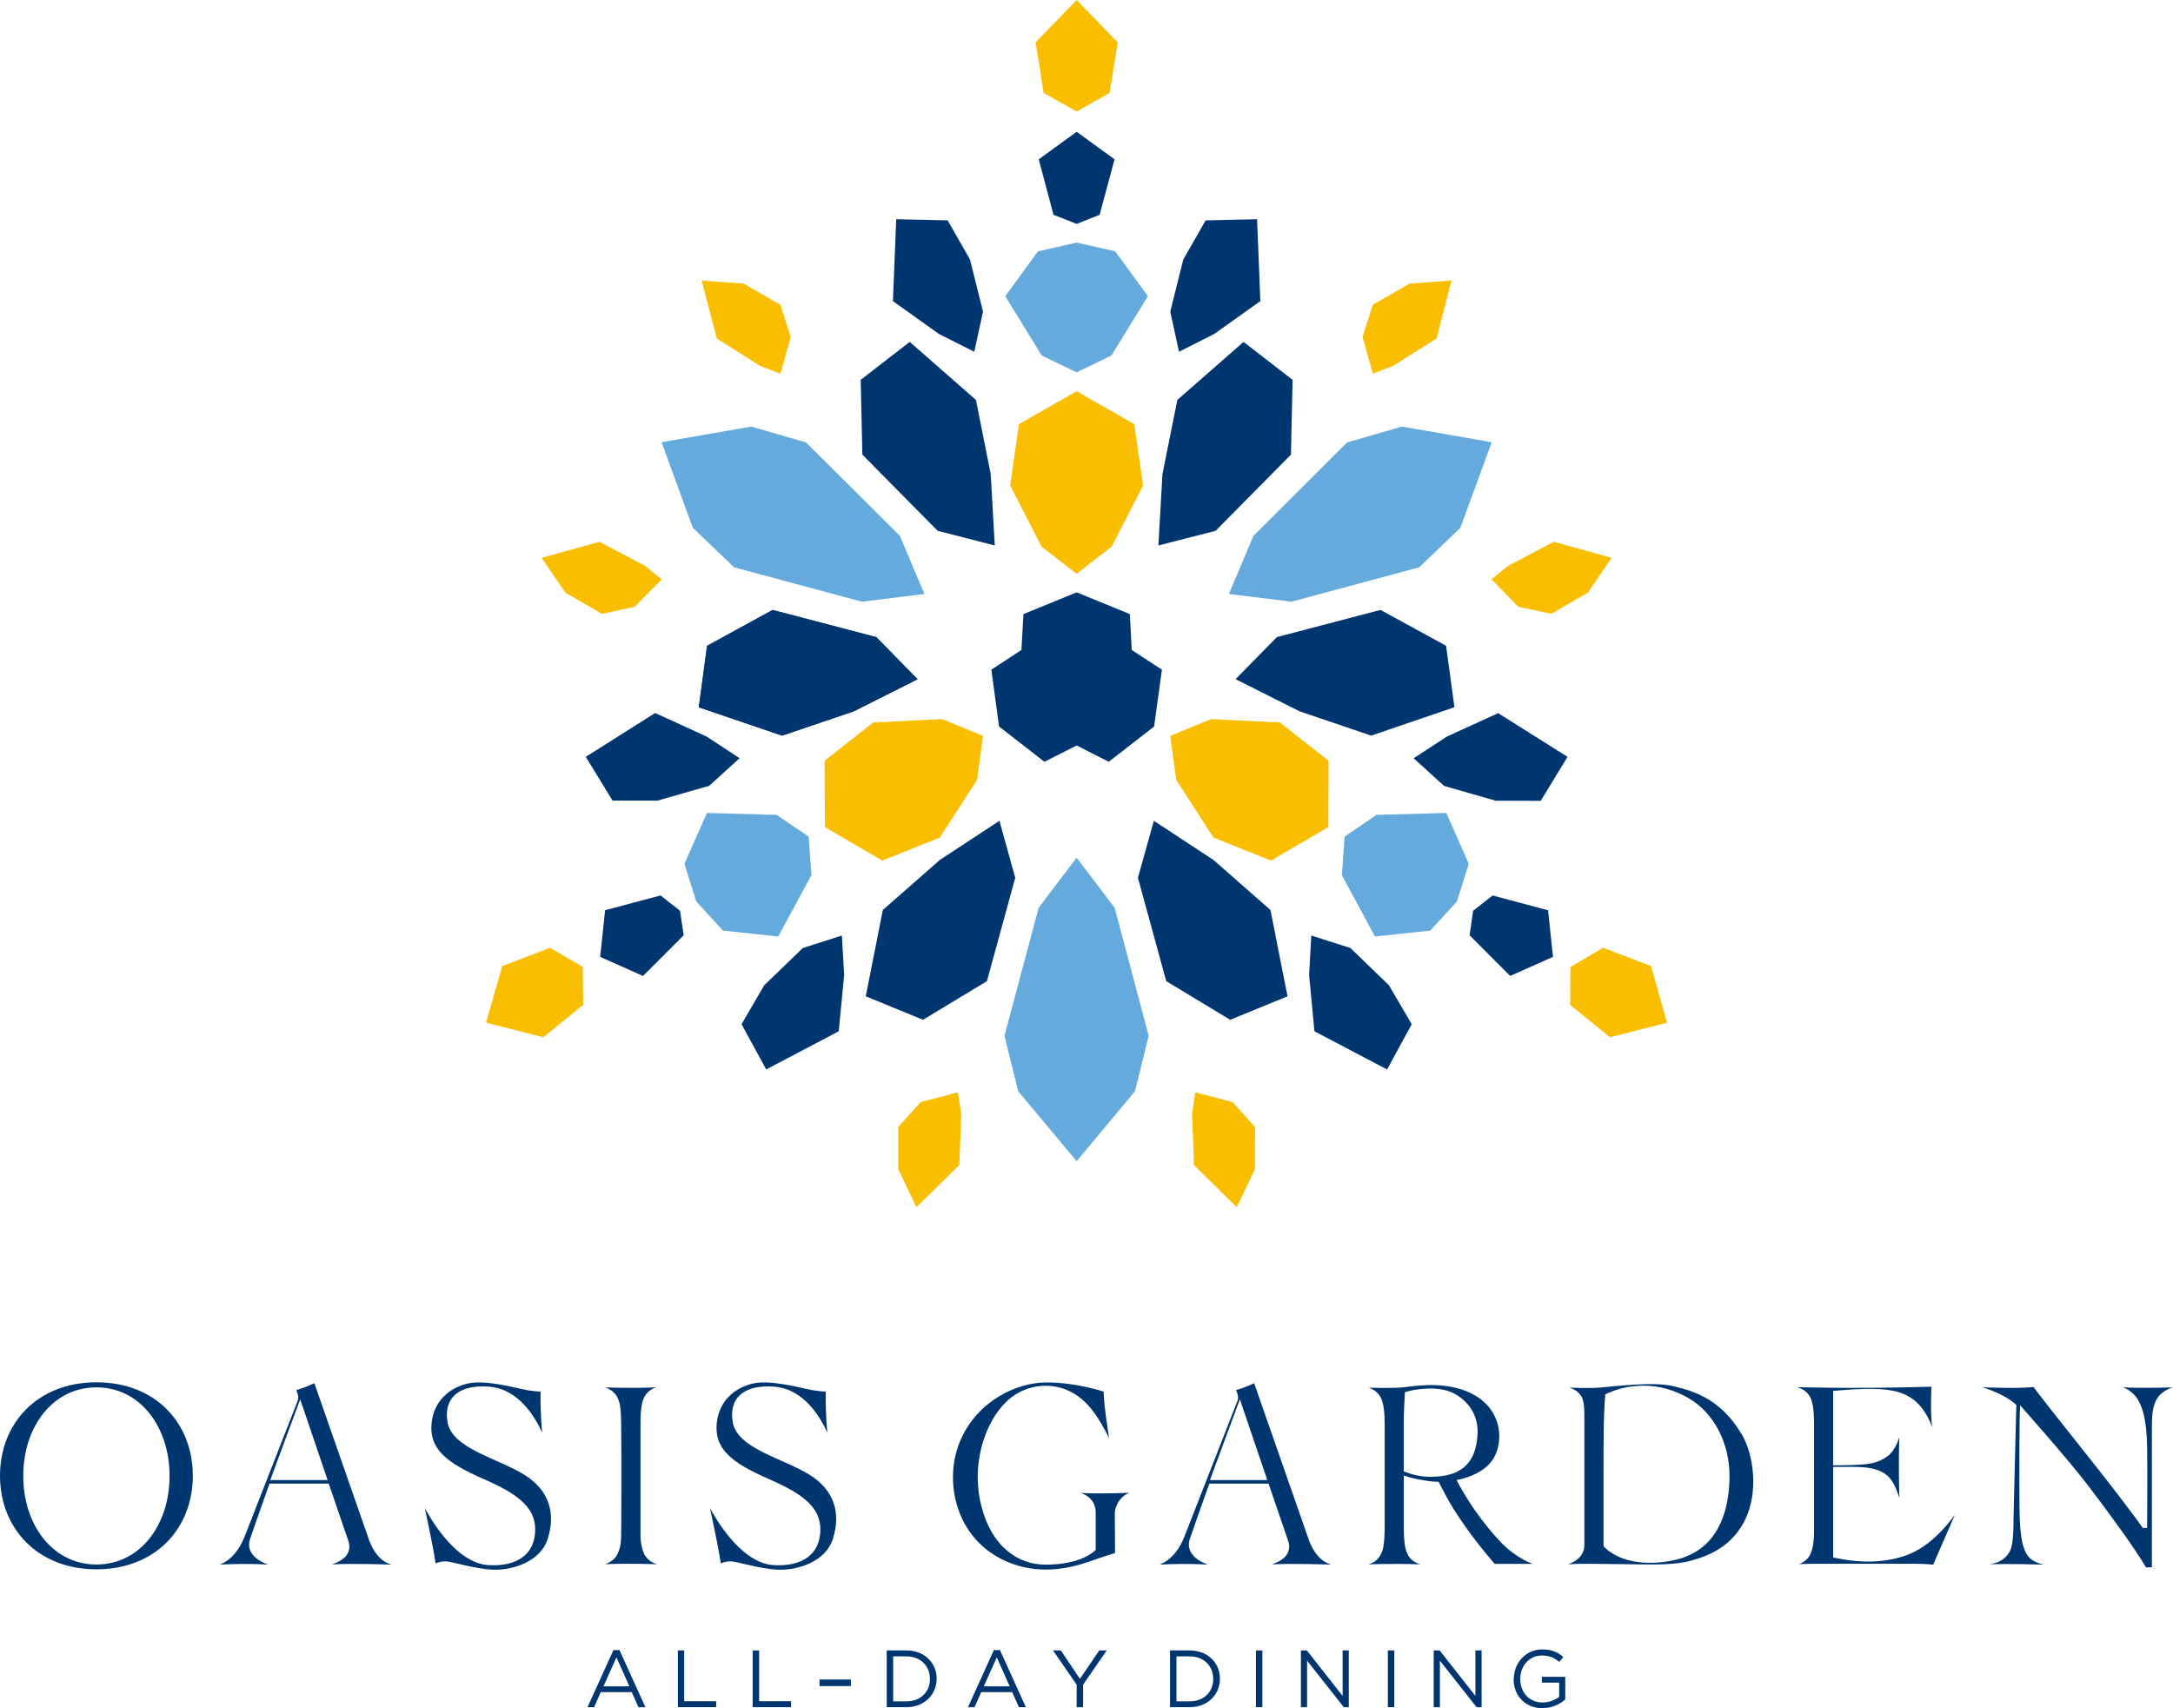 <?xml version="1.0" encoding="UTF-8"?><svg id="_レイヤー_2" xmlns="http://www.w3.org/2000/svg" viewBox="0 0 171.98 135.19"><defs><style>.cls-1{fill:none;}.cls-2{fill:#65aadd;}.cls-3{fill:#003670;}.cls-4{fill:#fabe00;}</style></defs><g id="text"><path class="cls-3" d="M48.56,130.59h.47l2.05,4.52h-.55l-.53-1.19h-2.45l-.53,1.19h-.52l2.05-4.52ZM49.81,133.46l-1.02-2.29-1.03,2.29h2.05Z"/><path class="cls-3" d="M53.64,130.62h.51v4.02h2.53v.47h-3.03v-4.49Z"/><path class="cls-3" d="M59.57,130.62h.51v4.02h2.53v.47h-3.04v-4.49Z"/><path class="cls-3" d="M64.86,132.92h2.48v.52h-2.48v-.52Z"/><path class="cls-3" d="M70.18,130.62h1.56c1.41,0,2.39.97,2.39,2.23h0c0,1.28-.98,2.26-2.39,2.26h-1.56v-4.49ZM70.69,131.09v3.56h1.05c1.14,0,1.86-.77,1.86-1.77h0c0-1.01-.73-1.79-1.86-1.79h-1.05Z"/><path class="cls-3" d="M78.66,130.59h.48l2.05,4.52h-.55l-.53-1.19h-2.45l-.53,1.19h-.52l2.05-4.52ZM79.91,133.46l-1.02-2.29-1.03,2.29h2.05Z"/><path class="cls-3" d="M85.21,133.33l-1.87-2.71h.62l1.51,2.25,1.53-2.25h.59l-1.87,2.71v1.78h-.51v-1.78Z"/><path class="cls-3" d="M92.6,130.62h1.56c1.41,0,2.39.97,2.39,2.23h0c0,1.28-.98,2.26-2.39,2.26h-1.56v-4.49ZM93.11,131.09v3.56h1.05c1.14,0,1.86-.77,1.86-1.77h0c0-1.01-.73-1.79-1.86-1.79h-1.05Z"/><path class="cls-3" d="M99.4,130.62h.51v4.49h-.51v-4.49Z"/><path class="cls-3" d="M102.96,130.62h.47l2.83,3.6v-3.6h.49v4.49h-.4l-2.9-3.68v3.68h-.49v-4.49Z"/><path class="cls-3" d="M109.84,130.62h.51v4.49h-.51v-4.49Z"/><path class="cls-3" d="M113.46,130.62h.48l2.83,3.6v-3.6h.49v4.49h-.4l-2.9-3.68v3.68h-.49v-4.49Z"/><path class="cls-3" d="M119.81,132.88h0c0-1.24.91-2.34,2.25-2.34.76,0,1.23.22,1.67.6l-.33.39c-.35-.3-.73-.51-1.37-.51-1,0-1.71.84-1.71,1.84h0c0,1.08.69,1.88,1.78,1.88.51,0,.99-.2,1.3-.45v-1.12h-1.37v-.46h1.85v1.79c-.42.37-1.05.69-1.8.69-1.41,0-2.29-1.03-2.29-2.31Z"/><path class="cls-1" d="M99.32,92.58l-.05.07-1.39,2.9-3.38-3.33-.16-4.06.26-1.7,2.94.76,1.79,1.97v3.39ZM103.78,74.04l3.09.99,3.06,2.95,1.79,3.08-1.95,3.57-5.75-3.02-.42-4.45.18-3.12ZM90.06,69.47l1.25-4.5,4.72,3.1,4.51,3.96,1.35,6.83-4.54,1.86-5.06-3.07-2.24-8.18Z"/><polygon class="cls-3" points="109.78 84.64 111.73 81.06 109.93 77.98 106.88 75.03 103.78 74.04 103.61 77.17 104.03 81.62 109.78 84.64"/><polygon class="cls-3" points="97.36 80.71 101.9 78.85 100.55 72.02 96.04 68.06 91.32 64.96 90.06 69.47 92.3 77.65 97.36 80.71"/><polygon class="cls-4" points="94.6 86.45 94.34 88.16 94.5 92.21 97.88 95.54 99.27 92.65 99.32 92.58 99.33 89.19 97.54 87.22 94.6 86.45"/><path class="cls-1" d="M71.09,89.19l1.79-1.97,2.94-.76.26,1.7-.16,4.06-3.38,3.33-1.39-2.9-.05-.07v-3.39ZM66.81,77.17l-.42,4.45-5.75,3.02-1.95-3.57,1.79-3.08,3.06-2.95,3.09-.99.18,3.12ZM78.11,77.65l-5.06,3.07-4.54-1.86,1.35-6.83,4.51-3.96,4.72-3.1,1.25,4.5-2.24,8.18Z"/><polygon class="cls-3" points="60.64 84.64 58.69 81.06 60.48 77.98 63.54 75.03 66.63 74.04 66.81 77.17 66.38 81.62 60.64 84.64"/><polygon class="cls-3" points="73.05 80.71 68.52 78.85 69.87 72.02 74.38 68.06 79.1 64.96 80.35 69.47 78.11 77.65 73.05 80.71"/><polygon class="cls-2" points="90.91 81.97 88.22 71.85 85.21 67.88 82.2 71.85 79.5 81.97 80.58 86.36 85.21 91.9 89.83 86.36 90.91 81.97"/><polygon class="cls-4" points="75.81 86.45 76.08 88.16 75.92 92.21 72.53 95.54 71.15 92.65 71.09 92.58 71.09 89.19 72.88 87.22 75.81 86.45"/><path class="cls-1" d="M111.59,22.43h.08s3.2-.23,3.2-.23l-1.19,4.6-3.44,2.17-1.61.62-.81-2.92.82-2.54,2.94-1.69ZM93.31,27.84l-.69-3.17,1.03-4.12,1.77-3.09,4.07-.1.26,6.49-3.64,2.59-2.79,1.41ZM96.21,42.01l-4.53,1.16.32-5.64,1.18-5.88,5.24-4.58,3.88,3-.13,5.91-5.96,6.03Z"/><polygon class="cls-3" points="99.49 17.35 95.42 17.44 93.65 20.54 92.62 24.66 93.31 27.84 96.1 26.43 99.75 23.83 99.49 17.35"/><polygon class="cls-3" points="102.3 30.06 98.42 27.06 93.18 31.65 92 37.53 91.68 43.17 96.21 42.01 102.17 35.98 102.3 30.06"/><polygon class="cls-4" points="108.65 29.58 110.25 28.96 113.69 26.79 114.88 22.2 111.68 22.44 111.59 22.43 108.65 24.12 107.84 26.66 108.65 29.58"/><path class="cls-1" d="M122.77,48.58l-2.6-.56-2.13-2.16,1.34-1.08,3.59-1.89,4.58,1.26-1.82,2.65-.03.08-2.93,1.7ZM114.5,58.3l4.07-1.86,5.49,3.47-2.12,3.48h-3.56s-4.08-1.19-4.08-1.19l-2.4-2.18,2.62-1.72ZM109.26,48.27l5.19,2.84.66,4.86-6.59,2.24-5.68-1.92-5.05-2.54,3.27-3.34,8.2-2.15Z"/><polygon class="cls-3" points="124.06 59.9 121.94 63.38 118.37 63.37 114.29 62.2 111.88 60.01 114.5 58.3 118.57 56.44 124.06 59.9"/><polygon class="cls-4" points="105.15 60.21 101.3 57.18 95.86 56.91 92.62 58.24 93.09 61.72 96.04 66.29 100.59 68.11 105.13 65.46 105.15 60.21"/><polygon class="cls-3" points="114.45 51.11 115.11 55.97 108.52 58.22 102.84 56.29 97.79 53.75 101.06 50.42 109.26 48.27 114.45 51.11"/><polygon class="cls-2" points="115.31 71.34 116.24 68.36 114.47 64.34 108.95 64.49 106.42 66.21 106.2 69.26 108.82 74.12 113.19 73.65 115.31 71.34"/><polygon class="cls-2" points="118.06 35 110.96 33.76 106.61 35.02 99.2 42.41 97.26 47.01 102.21 47.62 112.32 44.9 115.58 41.77 118.06 35"/><polygon class="cls-3" points="122.91 75.73 122.52 72.04 118.13 70.87 116.59 72.08 116.31 74.02 119.52 77.24 122.91 75.73"/><polygon class="cls-4" points="118.04 45.85 119.38 44.77 122.98 42.88 127.55 44.15 125.74 46.8 125.71 46.88 122.77 48.58 120.17 48.02 118.04 45.85"/><polygon class="cls-4" points="131.94 80.94 130.67 76.46 126.88 75.01 124.29 76.53 124.27 79.53 127.42 82.09 131.94 80.94"/><path class="cls-3" d="M58.53,60.01l-2.4,2.18-4.08,1.17h-3.57s-2.12-3.46-2.12-3.46l5.49-3.47,4.07,1.86,2.62,1.72ZM69.35,50.42l3.27,3.34-5.05,2.54-5.68,1.92-6.59-2.24.66-4.86,5.19-2.84,8.2,2.15Z"/><polygon class="cls-4" points="77.8 58.24 74.55 56.91 69.11 57.18 65.26 60.21 65.29 65.46 69.83 68.11 74.38 66.29 77.33 61.72 77.8 58.24"/><polygon class="cls-3" points="55.96 51.11 55.31 55.97 61.9 58.22 67.58 56.29 72.62 53.75 69.35 50.42 61.15 48.27 55.96 51.11"/><polygon class="cls-2" points="64 66.21 61.46 64.49 55.95 64.34 54.17 68.36 55.1 71.34 57.22 73.65 61.59 74.12 64.22 69.26 64 66.21"/><polygon class="cls-3" points="54.11 74.02 53.82 72.08 52.28 70.87 47.89 72.04 47.5 75.73 50.89 77.24 54.11 74.02"/><polygon class="cls-4" points="52.37 45.85 51.03 44.77 47.44 42.88 42.86 44.15 44.68 46.8 44.71 46.88 47.64 48.58 50.24 48.02 52.37 45.85"/><polygon class="cls-4" points="46.15 79.53 46.12 76.53 43.54 75.01 39.75 76.46 38.47 80.94 43 82.09 46.15 79.53"/><path class="cls-1" d="M61.76,24.12l.82,2.54-.81,2.92-1.61-.62-3.44-2.17-1.19-4.6,3.2.25h.08s2.94,1.68,2.94,1.68ZM74.31,26.43l-3.64-2.59.26-6.49,4.07.1,1.77,3.09,1.03,4.12-.69,3.17-2.79-1.41ZM68.25,35.98l-.13-5.91,3.88-3,5.24,4.58,1.18,5.88.32,5.64-4.53-1.16-5.96-6.03Z"/><polygon class="cls-3" points="70.93 17.35 75 17.44 76.77 20.54 77.8 24.66 77.11 27.84 74.31 26.43 70.67 23.83 70.93 17.35"/><polygon class="cls-3" points="91.96 53 89.57 51.44 89.42 48.6 85.21 46.88 81 48.6 80.84 51.44 78.46 53 79.07 57.5 82.66 60.29 85.21 59 87.75 60.29 91.34 57.5 91.96 53"/><polygon class="cls-4" points="90.47 38.42 89.77 33.57 85.21 30.96 80.64 33.57 79.95 38.42 82.43 43.26 85.21 45.41 87.98 43.26 90.47 38.42"/><polygon class="cls-3" points="68.12 30.06 72 27.06 77.24 31.65 78.41 37.53 78.73 43.17 74.21 42.01 68.25 35.98 68.12 30.06"/><polygon class="cls-2" points="90.85 23.44 88.26 19.89 85.21 19.2 82.15 19.89 79.56 23.44 82.45 28.14 85.21 29.47 87.96 28.14 90.85 23.44"/><polygon class="cls-2" points="71.22 42.41 63.8 35.02 59.46 33.76 52.36 35 54.83 41.77 58.1 44.9 68.21 47.62 73.16 47.01 71.22 42.41"/><polygon class="cls-3" points="88.21 12.61 85.21 10.43 82.21 12.61 83.38 17 85.21 17.72 87.03 17 88.21 12.61"/><polygon class="cls-4" points="61.77 29.58 60.16 28.96 56.73 26.79 55.53 22.2 58.74 22.44 58.82 22.43 61.76 24.12 62.58 26.66 61.77 29.58"/><polygon class="cls-4" points="88.46 3.35 85.21 0 81.96 3.35 82.6 7.35 85.21 8.83 87.82 7.35 88.46 3.35"/><path class="cls-3" d="M7.63,109.4c-4.67,0-7.63,3.24-7.63,7.4s2.98,7.4,7.63,7.4,7.63-3.21,7.63-7.4-2.96-7.4-7.63-7.4ZM7.63,123.82c-3.46,0-5.79-3.14-5.79-7.01s2.32-7.01,5.79-7.01,5.79,3.14,5.79,7.01-2.32,7.01-5.79,7.01Z"/><path class="cls-3" d="M103.59,121.88c-.19-.53-4.33-12.41-4.33-12.41-.9.42-1.43.54-1.43.54,0,0,.12.35.13.38.01.03.06.25-.01.45-.08.2-3.9,9.96-4.21,10.77s-.92,1.81-1.97,2.22c0,0,1.86-.12,3.84,0,0,0-1.95-.59-1.43-2.06.22-.63.75-2.18,1.53-4.35h4.69c.81,2.37,1.51,4.43,1.56,4.56.11.31.12.75-.17,1.13-.34.46-1.14.7-1.14.7,1.78-.09,4.72.02,4.72.02-.85-.23-1.44-1.01-1.78-1.95ZM95.76,117.14c.27-.72,1.96-5.31,2.37-6.39.44,1.29,1.35,3.97,2.17,6.39h-4.54Z"/><path class="cls-3" d="M29.21,121.88c-.19-.53-4.33-12.41-4.33-12.41-.9.42-1.43.54-1.43.54,0,0,.12.35.13.38.01.03.06.25-.01.45-.08.2-3.9,9.96-4.21,10.77-.32.81-.92,1.81-1.97,2.22,0,0,1.86-.12,3.84,0,0,0-1.95-.59-1.43-2.06.22-.63.75-2.18,1.53-4.35h4.69c.81,2.37,1.51,4.43,1.56,4.56.11.31.12.75-.17,1.13-.34.46-1.14.7-1.14.7,1.78-.09,4.72.02,4.72.02-.85-.23-1.44-1.01-1.78-1.95ZM21.39,117.14c.27-.72,1.96-5.31,2.37-6.39.44,1.29,1.35,3.97,2.17,6.39h-4.54Z"/><path class="cls-3" d="M42.91,113.36s-.15-1.3-.13-3.23c0,0-.48.02-1.5-.2-1.02-.23-2.87-.67-4.07-.47-1.19.2-2.83,1.08-3.05,3.15-.22,2.07,1.18,3.16,4.13,4.45,2.96,1.29,4.24,2.42,4.05,4.35-.19,1.93-1.88,2.6-3.77,2.45-1.88-.15-3.7-2.21-4.95-4.51,0,0,.61,2.76.86,4.39,0,0,.28-.17.78-.17s2.27.6,3.75.66c1.54.06,3.75-.63,4.33-2.41.65-2.03.16-3.86-1.85-5.11-2.16-1.33-5.7-2.06-6.07-4.16-.31-1.8.76-2.98,3.24-2.81,2.45.17,3.73,2.52,4.24,3.62Z"/><path class="cls-3" d="M65.48,113.36s-.15-1.3-.13-3.23c0,0-.48.02-1.5-.2-1.02-.23-2.87-.67-4.07-.47-1.19.2-2.83,1.08-3.05,3.15-.22,2.07,1.18,3.16,4.13,4.45,2.96,1.29,4.24,2.42,4.05,4.35-.19,1.93-1.88,2.6-3.77,2.45-1.88-.15-3.7-2.21-4.95-4.51,0,0,.61,2.76.86,4.39,0,0,.28-.17.78-.17s2.27.6,3.75.66c1.55.06,3.75-.63,4.33-2.41.65-2.03.16-3.86-1.85-5.11-2.16-1.33-5.7-2.06-6.07-4.16-.31-1.8.76-2.98,3.24-2.81,2.45.17,3.73,2.52,4.24,3.62Z"/><path class="cls-3" d="M47.83,109.8s2,.09,4.11,0c0,0-.48.12-.8.53-.33.42-.45,1.13-.45,2.36v8.86c0,.64.21,1.38.4,1.62.2.23.4.48.92.63,0,0-2.5-.09-4.13,0,0,0,.66-.2.93-.7.28-.51.33-.93.35-1.52.02-.59.03-7.72,0-8.96-.03-1.24,0-2.44-1.33-2.83Z"/><path class="cls-3" d="M87.77,113.76s-.42-2.57-.42-3.62c0,0-2.14-.73-4.53-.73s-5.52,1.49-6.85,4.68c-1.31,3.15-.34,7.73,3.67,9.48,2.5,1.09,4.86.62,6.68-.02,1.13-.4,1.93-.64,1.93-.64,0,0-.02-2.91-.02-3.16s.19-1.22,1.15-1.61c0,0-2.02.1-3.86.02,0,0,1.2.27,1.2,1.58v2.92s-1.02,1.18-3.99,1.17c-2.17,0-4.31-1.43-5.11-4.84-.85-3.64.69-7.43,2.87-8.7,1.61-.94,3.77-.88,5.38.67.69.66,1.28,1.61,1.88,2.8Z"/><path class="cls-3" d="M118.75,122.02c-.58-.59-1.4-1.6-2.04-2.52-.63-.91-1.15-1.82-1.43-2.36,1.34-.26,2.46-.88,2.97-1.8.7-1.26.66-3.52-1.36-4.81-2.02-1.29-4.72-.87-5.69-.75-.97.12-2.89.04-2.89.04,0,0,.57.16.89.65.33.49.39,1.41.39,2.31v8.02c0,.41-.01,1.58-.23,2.06-.19.43-.47.78-1.05.95,0,0,1.74-.08,4.11,0,0,0-.6-.15-.92-.63-.31-.48-.4-1.08-.4-2.65,0-.68,0-2.2,0-3.75.3.1.68.21,1.14.3.37.07,1.05.19,1.49.19.04,0,.09,0,.13,0,.16.32.53,1.05.95,1.77.74,1.25,1.71,2.56,2.35,3.36.73.91,1.14,1.37,1.14,1.37h3.03s-1.21-.34-2.59-1.75ZM113.38,116.88c-.99.02-1.79-.23-2.28-.43,0-1.9,0-3.76,0-4.07,0-.49.07-1.81.09-2.2.33-.1.79-.21,1.39-.26.91-.08,1.83,0,2.53.38.96.52,1.91,1.56,1.83,3.2-.13,2.64-1.67,3.34-3.56,3.37Z"/><path class="cls-3" d="M137.8,113.44c-1.62-2.68-3.66-3.33-5.34-3.73-1.67-.4-4.87.04-5.87.11-1,.07-2.37,0-2.37,0,.42.14.69.34.9.63.22.3.27.88.27,1.54s0,9.16,0,10.31c0,1.15-1.29,1.5-1.29,1.5,1.17-.07,2.04-.02,3.99-.01,2.5.02,4.29.13,5.77-.28,1.58-.43,3.23-1.22,4.21-3.14,1.14-2.24.74-5.28-.27-6.95ZM133.39,123.21c-1.41.54-4.69.99-6.48-.83,0,0,0-4.19,0-6.04s-.01-4.41.14-5.99c0,0,.89-.44,1.81-.58.92-.14,2.67-.32,4.76.87,2,1.14,3.26,3.55,3.26,6.16,0,2.46-.72,5.36-3.48,6.4Z"/><path class="cls-3" d="M142.33,123.8s.58-.16.88-.66c.3-.5.36-1.35.36-1.97v-8.43c0-.35,0-1.42-.23-2-.23-.57-.63-.81-1.13-.96,0,0,4.17.15,10.65-.03,0,0-.1,2.05.06,3.22,0,0-.45-1.47-1.55-2.25-1.1-.78-2.51-.98-6.29-.64v13.18s1.44.33,2.71.33,2.92-.21,4.3-1.11c1.38-.89,2.3-2.17,2.62-2.58l-1.71,3.93s-.55-.07-1.66-.07c-.58,0-2.82,0-5.09,0-1.44,0-2.89-.01-3.93.03Z"/><path class="cls-3" d="M144.9,115.97s1.68,0,2.31-.05c.63-.04,1.43-.12,2.15-.65.72-.53.96-1.55.96-1.55-.08,2.48,0,4.86,0,4.86,0,0-.25-1.02-.77-1.62-.52-.59-1.39-.83-2.49-.86-1.08-.02-2.17,0-2.17,0v-.14Z"/><path class="cls-3" d="M169.93,120.93s.04-4.67,0-6.48c-.04-2.09-.36-3.11-.78-3.76-.44-.68-1.14-.89-1.14-.89,1.84.08,3.97,0,3.97,0,0,0-.75.19-1.18.77-.49.67-.49,1.64-.49,2.36v11.11h-.47c-.99-1.67-3.01-4.41-4.62-6.52-1.61-2.11-5.34-6.3-5.34-6.3-.07.93-.07,5.55-.05,8.07.02,2.41.26,3.66.99,4.16.44.3.94.38.94.38-2.46-.08-4.28-.03-4.28-.03.64-.11,1.19-.34,1.55-.96.36-.61.31-1.91.34-3.22.03-1.32.21-8.43.21-8.43-.97-.91-2.7-1.4-2.7-1.4,0,0,2.88.13,4.06-.02.21.31,2.06,2.67,3.98,5.07,1.96,2.46,3.87,4.94,4.67,6.09h.35Z"/></g></svg>